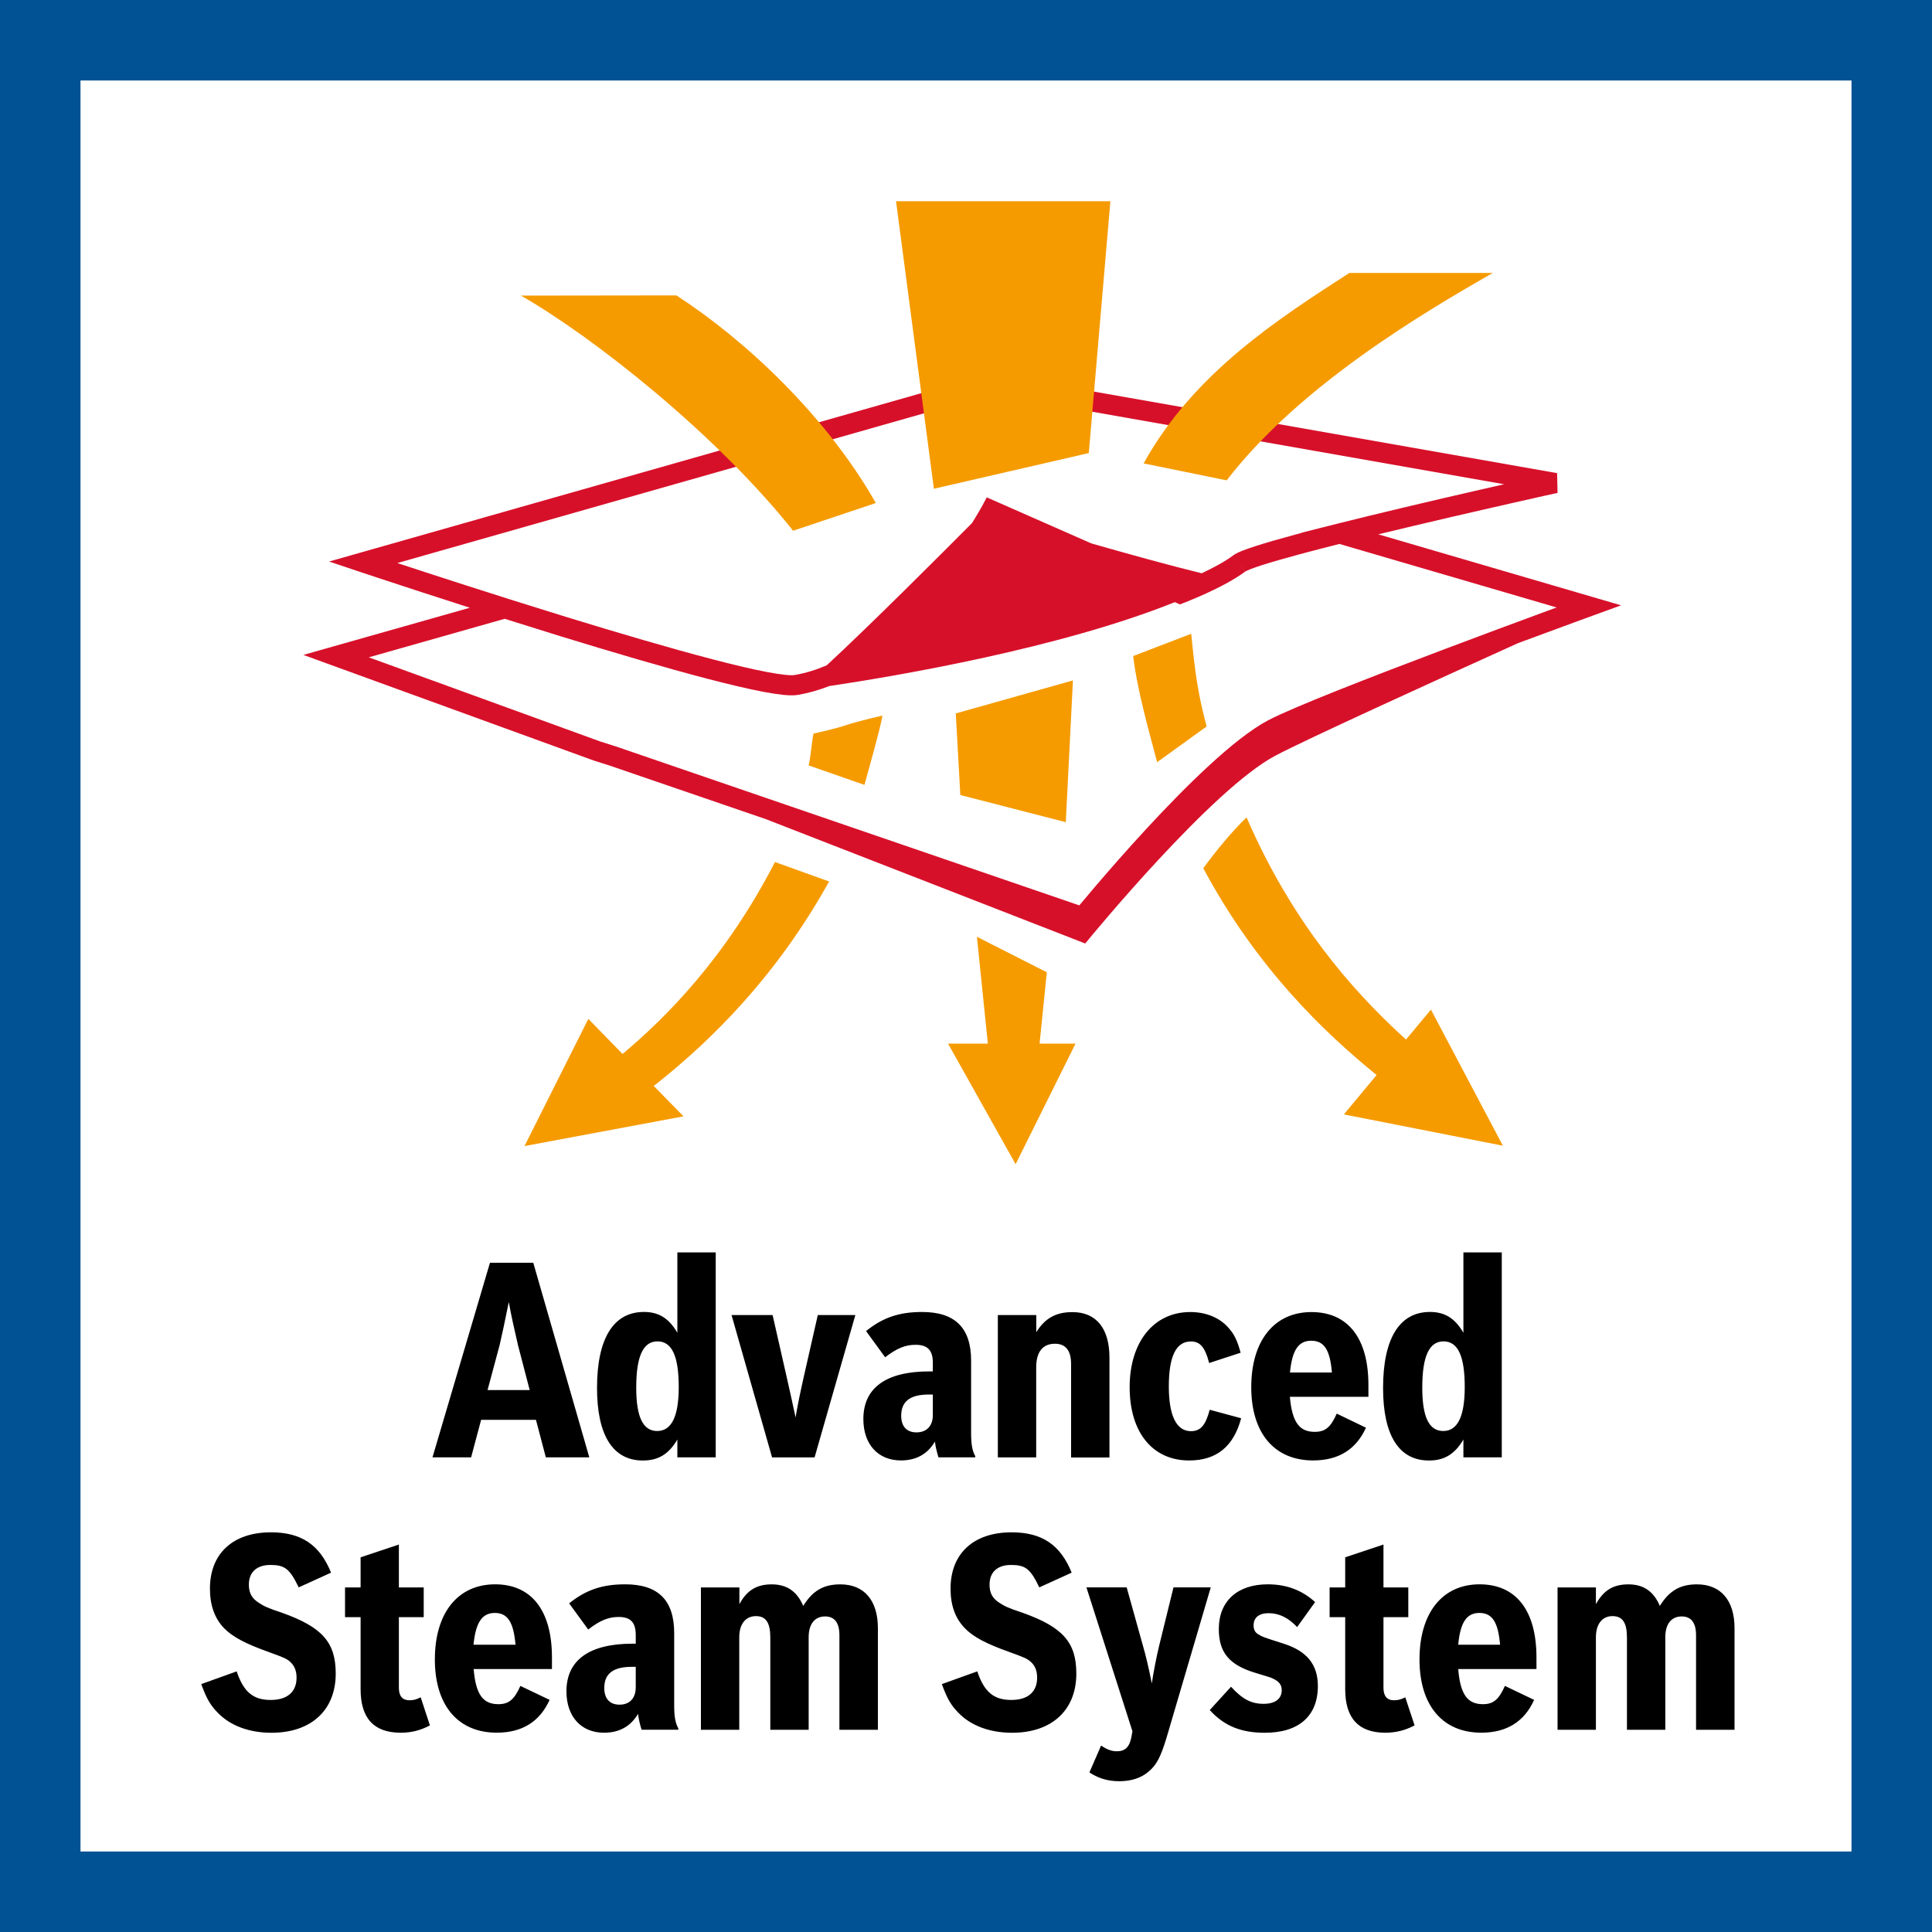 <svg width="48" height="48" viewBox="0 0 48 48" fill="none" xmlns="http://www.w3.org/2000/svg">
<rect x="0" y="0" width="48" height="48" fill="#333333" stroke="none"/>
<path d="M1 1H47V47H1V1Z" fill="white" stroke="#015294" stroke-width="2"/>
<path fill-rule="evenodd" clip-rule="evenodd" d="M27.992 39.438L28.391 40.87C28.473 41.151 28.54 41.441 28.616 41.824C28.656 41.554 28.736 41.142 28.803 40.87L29.155 39.438H30.081L28.981 43.178C28.838 43.645 28.738 43.848 28.536 44.015C28.357 44.171 28.108 44.254 27.809 44.254C27.527 44.254 27.291 44.184 27.066 44.035L27.357 43.367C27.493 43.463 27.613 43.51 27.749 43.51C27.952 43.51 28.059 43.407 28.108 43.164L28.135 43.013L26.992 39.438H27.992ZM31.497 39.362C31.965 39.362 32.355 39.511 32.673 39.803L32.227 40.424C32.011 40.195 31.782 40.079 31.517 40.079C31.281 40.079 31.145 40.188 31.145 40.382C31.145 40.493 31.185 40.564 31.274 40.611C31.363 40.667 31.363 40.667 31.896 40.838C32.47 41.021 32.742 41.357 32.742 41.889C32.742 42.633 32.27 43.05 31.424 43.05C30.833 43.05 30.415 42.881 30.056 42.486L30.584 41.907C30.869 42.217 31.085 42.331 31.395 42.331C31.68 42.331 31.844 42.208 31.844 41.992C31.844 41.861 31.782 41.776 31.624 41.703C31.559 41.671 31.546 41.671 31.207 41.567C30.544 41.371 30.281 41.061 30.281 40.471C30.281 39.783 30.74 39.362 31.497 39.362ZM6.731 38.07C7.481 38.07 7.942 38.375 8.225 39.072L7.421 39.438C7.198 38.974 7.074 38.881 6.717 38.881C6.381 38.881 6.183 39.059 6.183 39.369C6.183 39.58 6.258 39.716 6.441 39.828C6.568 39.91 6.637 39.946 7.016 40.072C8.005 40.427 8.341 40.803 8.341 41.58C8.341 42.487 7.733 43.05 6.746 43.05C6.198 43.05 5.731 42.879 5.421 42.563C5.229 42.373 5.129 42.197 5 41.841L5.88 41.525C6.053 42.039 6.292 42.235 6.726 42.235C7.138 42.235 7.368 42.035 7.368 41.681C7.368 41.505 7.312 41.38 7.205 41.284C7.116 41.206 7.042 41.177 6.677 41.044C6.096 40.837 5.777 40.667 5.566 40.451C5.332 40.206 5.216 39.883 5.216 39.469C5.216 38.598 5.786 38.07 6.731 38.07ZM25.133 38.07C25.881 38.07 26.344 38.375 26.625 39.072L25.821 39.438C25.598 38.974 25.478 38.881 25.117 38.881C24.781 38.881 24.585 39.059 24.585 39.369C24.585 39.58 24.658 39.716 24.841 39.828C24.97 39.91 25.037 39.946 25.416 40.072C26.404 40.427 26.741 40.803 26.741 41.58C26.741 42.487 26.133 43.05 25.146 43.05C24.598 43.05 24.131 42.879 23.821 42.563C23.629 42.373 23.529 42.197 23.4 41.841L24.28 41.525C24.453 42.039 24.692 42.235 25.126 42.235C25.538 42.235 25.767 42.035 25.767 41.681C25.767 41.505 25.714 41.38 25.605 41.284C25.516 41.206 25.445 41.177 25.079 41.044C24.496 40.837 24.177 40.667 23.97 40.451C23.732 40.206 23.616 39.883 23.616 39.469C23.616 38.598 24.186 38.07 25.133 38.07ZM34.372 38.374V39.439H34.989V40.178H34.372V41.933C34.372 42.141 34.462 42.243 34.635 42.243C34.724 42.243 34.813 42.223 34.914 42.169L35.145 42.867C34.92 42.987 34.684 43.049 34.419 43.049C33.751 43.049 33.421 42.688 33.421 41.967V40.178H33.034V39.439H33.421V38.691L34.372 38.374ZM9.91 38.374V39.439H10.527V40.178H9.91V41.933C9.91 42.141 10 42.243 10.175 42.243C10.265 42.243 10.351 42.223 10.452 42.169L10.681 42.867C10.458 42.987 10.222 43.049 9.957 43.049C9.287 43.049 8.959 42.688 8.959 41.967V40.178H8.572V39.439H8.959V38.691L9.91 38.374ZM36.759 39.362C37.668 39.362 38.173 40.013 38.173 41.178V41.467H36.229C36.28 42.095 36.458 42.34 36.842 42.34C37.1 42.34 37.236 42.229 37.389 41.886L38.115 42.233C37.87 42.777 37.432 43.048 36.801 43.048C35.842 43.048 35.267 42.371 35.267 41.229C35.267 40.073 35.835 39.362 36.759 39.362ZM12.301 39.362C13.207 39.362 13.713 40.013 13.713 41.178V41.467H11.768C11.819 42.095 11.998 42.34 12.381 42.34C12.639 42.34 12.775 42.229 12.929 41.886L13.655 42.233C13.408 42.777 12.971 43.048 12.341 43.048C11.381 43.048 10.804 42.371 10.804 41.229C10.804 40.073 11.374 39.362 12.301 39.362ZM15.532 39.362C16.352 39.362 16.75 39.755 16.75 40.574V42.367C16.75 42.643 16.777 42.806 16.853 42.942V42.975H15.94C15.893 42.821 15.871 42.723 15.851 42.581C15.668 42.893 15.383 43.049 15.007 43.049C14.438 43.049 14.073 42.648 14.073 42.02C14.073 41.245 14.641 40.837 15.715 40.837H15.795V40.621C15.795 40.311 15.668 40.173 15.372 40.173C15.116 40.173 14.904 40.26 14.614 40.485L14.14 39.835C14.559 39.498 14.966 39.362 15.532 39.362ZM42.16 39.363C42.755 39.363 43.094 39.762 43.094 40.452V42.976H42.138V40.628C42.138 40.316 42.016 40.16 41.782 40.16C41.523 40.16 41.374 40.35 41.374 40.675V42.976H40.421V40.682C40.421 40.316 40.312 40.152 40.062 40.152C39.806 40.152 39.65 40.35 39.65 40.675V42.976H38.697V39.439H39.65V39.855C39.84 39.51 40.082 39.363 40.457 39.363C40.835 39.363 41.085 39.539 41.238 39.898C41.477 39.515 41.748 39.363 42.16 39.363ZM20.878 39.363C21.472 39.363 21.811 39.762 21.811 40.452V42.976H20.855V40.628C20.855 40.316 20.735 40.16 20.499 40.16C20.241 40.16 20.091 40.35 20.091 40.675V42.976H19.138V40.682C19.138 40.316 19.029 40.152 18.782 40.152C18.523 40.152 18.367 40.35 18.367 40.675V42.976H17.414V39.439H18.37V39.855C18.557 39.51 18.799 39.363 19.174 39.363C19.552 39.363 19.802 39.539 19.956 39.898C20.194 39.515 20.465 39.363 20.878 39.363ZM15.795 41.412H15.697C15.236 41.412 15.013 41.581 15.013 41.937C15.013 42.202 15.149 42.352 15.392 42.352C15.648 42.352 15.795 42.189 15.795 41.917V41.412ZM12.294 40.073C11.975 40.073 11.819 40.311 11.764 40.863H12.808C12.759 40.298 12.61 40.073 12.294 40.073ZM36.755 40.073C36.436 40.073 36.28 40.311 36.229 40.863H37.269C37.22 40.298 37.073 40.073 36.755 40.073ZM17.782 31.116V36.208H16.829V35.765C16.613 36.13 16.355 36.286 15.972 36.286C15.228 36.286 14.833 35.662 14.833 34.484C14.833 33.255 15.241 32.595 15.998 32.595C16.37 32.595 16.622 32.756 16.829 33.112V31.116H17.782ZM37.311 31.116V36.208H36.358V35.765C36.142 36.13 35.884 36.286 35.501 36.286C34.757 36.286 34.362 35.662 34.362 34.484C34.362 33.255 34.77 32.595 35.527 32.595C35.899 32.595 36.151 32.756 36.358 33.112V31.116H37.311ZM29.573 32.597C29.972 32.597 30.324 32.746 30.54 33.011C30.669 33.158 30.743 33.314 30.823 33.608L30.041 33.864C29.939 33.47 29.816 33.328 29.587 33.328C29.222 33.328 29.039 33.693 29.039 34.446C29.039 35.17 29.228 35.557 29.587 35.557C29.83 35.557 29.952 35.41 30.055 35.025L30.836 35.236C30.649 35.938 30.224 36.285 29.544 36.285C28.634 36.285 28.066 35.586 28.066 34.464C28.066 33.341 28.665 32.597 29.573 32.597ZM32.583 32.598C33.49 32.598 33.998 33.248 33.998 34.409V34.703H32.046C32.102 35.331 32.28 35.574 32.663 35.574C32.922 35.574 33.058 35.467 33.211 35.121L33.937 35.471C33.69 36.014 33.254 36.284 32.623 36.284C31.663 36.284 31.087 35.607 31.087 34.464C31.087 33.31 31.657 32.598 32.583 32.598ZM22.909 32.596C23.729 32.596 24.127 32.99 24.127 33.807V35.6C24.127 35.879 24.154 36.041 24.23 36.177V36.208H23.316C23.27 36.053 23.247 35.959 23.227 35.816C23.045 36.128 22.76 36.284 22.383 36.284C21.813 36.284 21.45 35.883 21.45 35.255C21.45 34.478 22.016 34.072 23.091 34.072H23.176V33.856C23.176 33.547 23.045 33.411 22.748 33.411C22.492 33.411 22.281 33.498 21.991 33.721L21.517 33.07C21.936 32.732 22.343 32.596 22.909 32.596ZM26.644 32.599C27.234 32.599 27.564 33.002 27.564 33.728V36.211H26.611V33.891C26.611 33.552 26.475 33.385 26.21 33.385C25.909 33.385 25.744 33.585 25.744 33.971V36.209H24.791V32.672H25.746V33.098C25.962 32.752 26.232 32.599 26.644 32.599ZM19.195 32.672L19.527 34.133C19.621 34.539 19.683 34.835 19.766 35.216C19.812 34.933 19.879 34.605 19.986 34.133L20.318 32.672H21.251L20.238 36.209H19.182L18.175 32.672H19.195ZM13.249 31.373L14.641 36.207H13.561L13.316 35.276H11.953L11.705 36.207H10.745L12.173 31.373H13.249ZM23.176 34.647H23.074C22.613 34.647 22.39 34.816 22.39 35.175C22.39 35.438 22.526 35.587 22.768 35.587C23.025 35.587 23.176 35.427 23.176 35.155V34.647ZM35.864 33.326C35.505 33.326 35.336 33.7 35.336 34.477C35.336 35.208 35.505 35.553 35.857 35.553C36.215 35.553 36.391 35.188 36.391 34.46C36.391 33.691 36.222 33.326 35.864 33.326ZM16.335 33.326C15.976 33.326 15.807 33.7 15.807 34.477C15.807 35.208 15.976 35.553 16.328 35.553C16.686 35.553 16.863 35.188 16.863 34.46C16.863 33.691 16.693 33.326 16.335 33.326ZM12.641 32.349C12.538 32.855 12.478 33.138 12.412 33.423L12.113 34.536H13.16L12.87 33.423C12.777 33.024 12.694 32.652 12.641 32.349ZM32.577 33.31C32.258 33.31 32.102 33.547 32.049 34.099H33.091C33.044 33.531 32.895 33.31 32.577 33.31Z" fill="black"/>
<path fill-rule="evenodd" clip-rule="evenodd" d="M38.686 11.755L24.614 9.278L8.177 13.951L8.943 14.208L8.943 14.208L8.944 14.208L8.947 14.209L9.015 14.232L9.029 14.236L9.052 14.244C9.123 14.268 9.228 14.303 9.361 14.347L9.368 14.349C9.53 14.403 9.735 14.47 9.974 14.548C10.127 14.598 10.294 14.653 10.472 14.711L10.541 14.733C10.882 14.845 11.264 14.968 11.674 15.099L7.537 16.271L14.75 18.895L15.145 19.02L19.029 20.352L26.962 23.441L26.969 23.432C27.134 23.231 30.119 19.599 31.691 18.772C32.453 18.369 35.589 16.941 37.714 15.979C38 15.873 38.265 15.775 38.5 15.689C38.821 15.57 39.086 15.473 39.271 15.405L39.559 15.3L40.276 15.039L34.243 13.275C34.481 13.217 34.722 13.16 34.962 13.103L35.099 13.07C35.727 12.921 36.343 12.778 36.883 12.655C37.119 12.601 37.34 12.55 37.541 12.505L37.61 12.489C37.829 12.44 38.023 12.396 38.184 12.36L38.366 12.319L38.38 12.316L38.697 12.246L38.686 11.755ZM33.214 13.014L32.329 13.237L32.339 13.24C32.279 13.256 32.22 13.271 32.162 13.287C31.781 13.39 31.448 13.485 31.193 13.568C31.066 13.609 30.955 13.647 30.866 13.683C30.784 13.715 30.698 13.754 30.637 13.8C30.432 13.954 30.133 14.113 29.856 14.243C29.044 14.044 28.038 13.765 27.114 13.501L24.516 12.357L24.407 12.56L24.406 12.562L24.401 12.569L24.385 12.6C24.369 12.627 24.346 12.668 24.316 12.719C24.274 12.791 24.218 12.886 24.148 12.997C23.441 13.708 21.6 15.552 20.539 16.53C20.28 16.641 20.014 16.724 19.742 16.771C19.708 16.777 19.634 16.779 19.508 16.766C19.387 16.754 19.235 16.73 19.054 16.696C18.692 16.627 18.231 16.518 17.703 16.38C16.648 16.105 15.341 15.719 14.065 15.327C13.581 15.178 13.101 15.028 12.642 14.883L12.618 14.875C11.878 14.641 11.193 14.42 10.627 14.236C10.449 14.178 10.282 14.123 10.13 14.073L9.872 13.989L24.64 9.79L37.369 12.031C37.184 12.073 36.984 12.119 36.772 12.167C36.191 12.3 35.523 12.455 34.846 12.616L34.805 12.626C34.268 12.754 33.727 12.885 33.221 13.012L33.214 13.014ZM29.188 14.96C26.342 16.104 22.314 16.789 20.603 17.045C20.352 17.143 20.093 17.218 19.827 17.264C19.724 17.282 19.593 17.277 19.458 17.264C19.317 17.249 19.149 17.223 18.96 17.187C18.583 17.115 18.109 17.003 17.577 16.864C16.511 16.586 15.196 16.198 13.918 15.805C13.449 15.66 12.984 15.515 12.539 15.374L9.163 16.331L14.916 18.423L15.304 18.546L26.816 22.494L26.843 22.461C26.932 22.354 27.061 22.201 27.22 22.014C27.539 21.641 27.98 21.135 28.473 20.601C28.966 20.068 29.511 19.505 30.037 19.021C30.558 18.541 31.075 18.124 31.508 17.895C32.116 17.574 34.098 16.804 35.904 16.123C36.812 15.78 37.683 15.457 38.327 15.22L38.674 15.092L33.277 13.514C32.925 13.603 32.593 13.689 32.292 13.77C31.914 13.872 31.59 13.965 31.346 14.043C31.224 14.083 31.125 14.117 31.051 14.147C31.014 14.162 30.986 14.175 30.965 14.185C30.947 14.194 30.939 14.198 30.937 14.2L30.938 14.199L30.787 13.999L30.937 14.2C30.662 14.406 30.276 14.602 29.97 14.742C29.815 14.813 29.675 14.872 29.575 14.913C29.525 14.934 29.484 14.95 29.456 14.961L29.423 14.974L29.414 14.978L29.412 14.979L29.411 14.979L29.315 15.016L29.188 14.96Z" fill="#D7102A"/>
<path fill-rule="evenodd" clip-rule="evenodd" d="M24.271 23.274L26.008 24.156L25.828 25.929H26.721L25.233 28.924L23.554 25.929H24.543L24.271 23.274ZM19.254 21.417L20.599 21.9C19.267 24.302 17.627 25.869 16.405 26.851L16.242 26.98L16.982 27.735L13.031 28.474L14.617 25.314L15.467 26.185C16.525 25.299 18.019 23.815 19.254 21.417ZM30.97 20.308C32.104 22.921 33.588 24.581 34.778 25.686L34.932 25.827L35.551 25.084L37.339 28.465L33.388 27.687L34.201 26.709C32.91 25.659 31.226 24.06 29.895 21.571C30.241 21.102 30.608 20.657 30.97 20.308ZM26.657 16.905L26.479 20.427L23.859 19.752L23.746 17.725L26.657 16.905ZM21.925 17.778C21.851 18.186 21.58 19.115 21.477 19.5L20.09 19.017C20.143 18.814 20.165 18.433 20.212 18.226C20.212 18.226 20.747 18.11 21.027 18.014C21.366 17.903 21.925 17.778 21.925 17.778ZM29.595 15.746C29.689 16.682 29.756 17.216 29.978 18.049L28.749 18.936C28.553 18.196 28.246 17.114 28.154 16.299L29.595 15.746ZM16.805 7.339C18.522 8.453 20.522 10.324 21.76 12.497L19.704 13.186C17.798 10.787 14.731 8.366 12.942 7.344L16.805 7.339ZM27.587 5L27.051 11.256L23.202 12.143L22.262 5H27.587ZM37.087 6.782C35.327 7.789 32.287 9.586 30.476 11.934L28.413 11.513C29.656 9.266 31.766 7.918 33.523 6.782H37.087Z" fill="#F59B00"/>
</svg>
